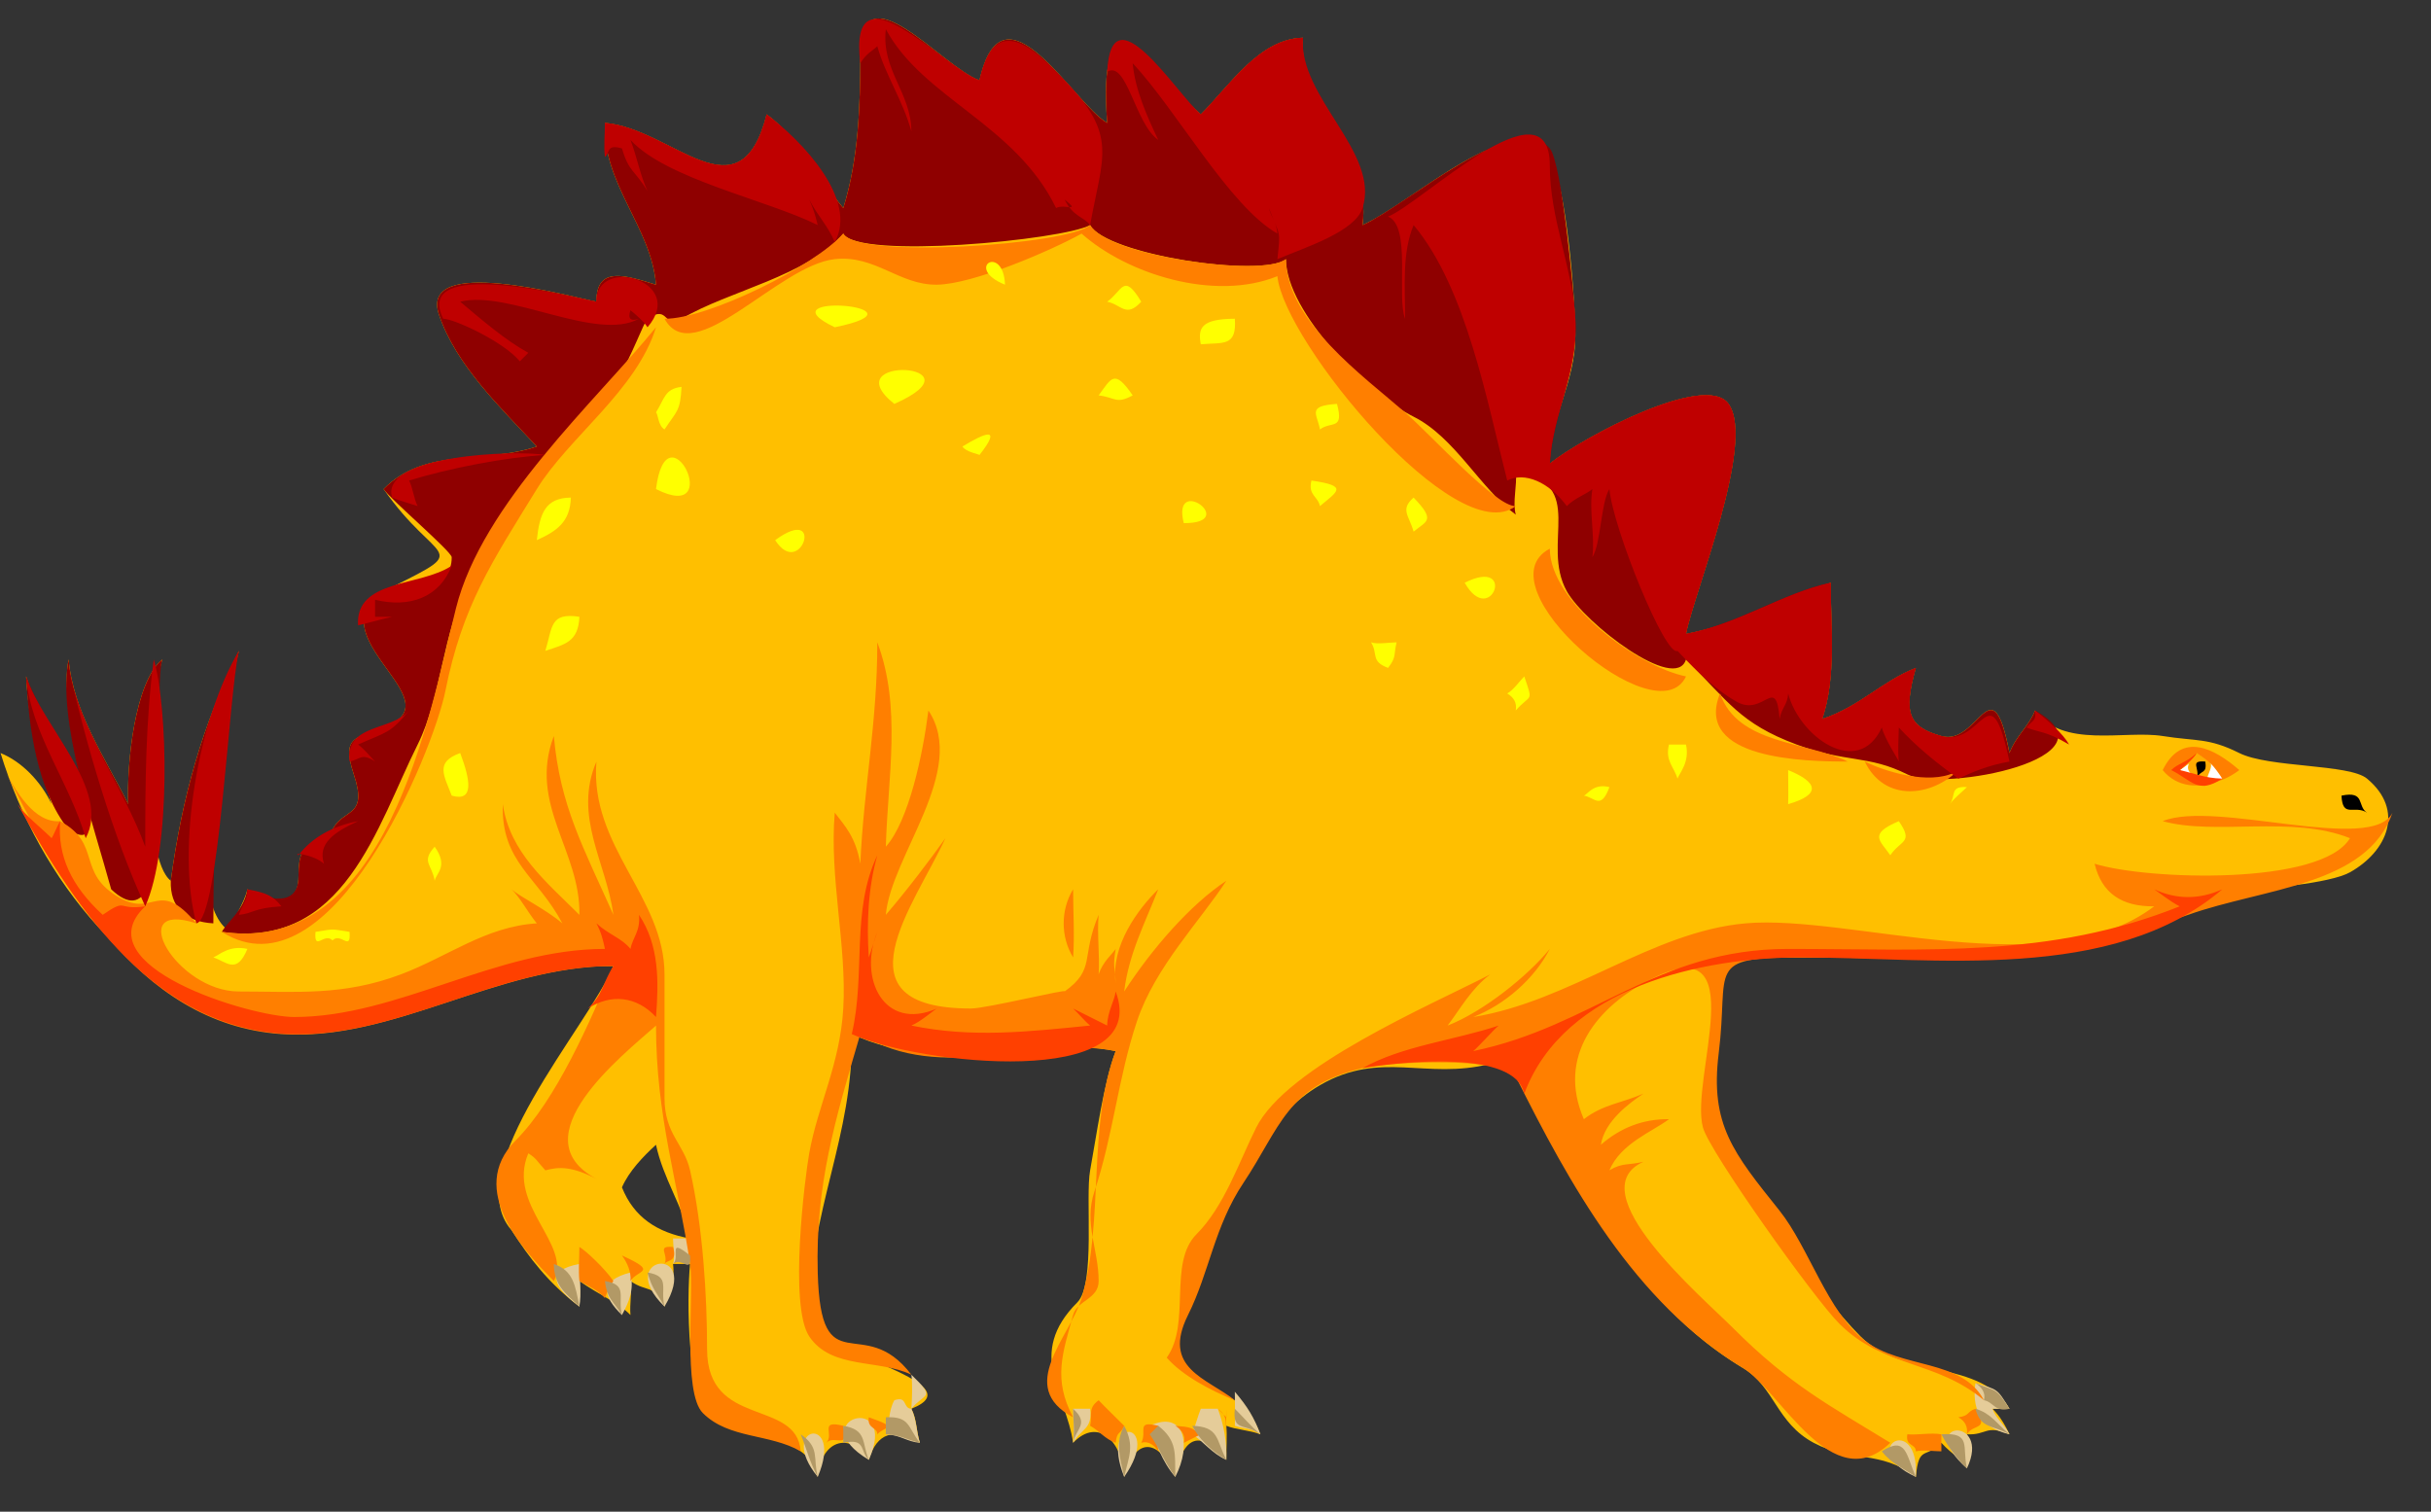 <?xml version="1.0" encoding="UTF-8" standalone="no"?>
<!-- Generator: Adobe Illustrator 12.0.0, SVG Export Plug-In . SVG Version: 6.00 Build 51448)  --><svg height="173.428" id="Layer_1" inkscape:version="0.42" sodipodi:docbase="F:\openclip\svg da inviare" sodipodi:docname="Dinosauro08.svg" sodipodi:version="0.32" space="preserve" style="overflow:visible;enable-background:new 0 0 278.88 173.428;" version="1.1" viewBox="0 0 278.88 173.428" width="278.88" xmlns="http://www.w3.org/2000/svg" xmlns:cc="http://web.resource.org/cc/" xmlns:dc="http://purl.org/dc/elements/1.1/" xmlns:inkscape="http://www.inkscape.org/namespaces/inkscape" xmlns:rdf="http://www.w3.org/1999/02/22-rdf-syntax-ns#" xmlns:sodipodi="http://inkscape.sourceforge.net/DTD/sodipodi-0.dtd" xmlns:svg="http://www.w3.org/2000/svg">
  <rect x="0" y="0" width="278.88" height="173.428" fill="#333333" stroke="none"/>
  <defs id="defs178"/>
  <sodipodi:namedview bordercolor="#666666" borderopacity="1.0" id="base" inkscape:current-layer="Layer_1" inkscape:cx="139.44000" inkscape:cy="86.713997" inkscape:pageopacity="0.0" inkscape:pageshadow="2" inkscape:window-height="510" inkscape:window-width="787" inkscape:window-x="88" inkscape:window-y="116" inkscape:zoom="2.0757895" pagecolor="#ffffff"/>
  <path d="M58.654,141.102c-6.019-6.917,8.798-23.289,11.718-30.284  c-6.463,0-12.605-0.533-18.554,2.441c-6.266,3.133-14.404,6.654-21.483,4.885c-15.008-3.752-25.776-17.131-30.273-31.751  c2.414,0.972,4.624,3.238,5.86,5.862c-1.546-4.785-2.653-9.628-2.93-14.654c2.086,6.361,6.896,11.687,8.789,17.585  c-0.718-6.8-5.154-13.207-3.906-19.54c0.479,5.923,4.217,11.374,6.835,16.609c-0.191-4.646,0.75-13.993,3.907-16.609  c-1.546,5.339-2.367,22.803,0.976,25.4c1.307-9.65,3.547-17.624,7.812-26.377c-1.45,6.312-7.074,28.481-0.976,32.239  c0.263-1.684,1.542-3.061,1.953-4.884c2.843,1.624,5.859,2.108,5.859-1.466c0-5.425,2.34-2.092,3.906-5.373  c1.192-2.499,4.129-1.288,2.441-6.351c-1.624-4.872,0.694-4.009,4.396-5.861c6.389-3.198-9.801-10.729,0-15.631  c9.347-4.676,5.067-2.525-0.977-11.235c4.786-4.879,11.659-2.847,17.577-4.885c-4.085-4.38-9.296-9.336-11.23-15.143  c-2.283-6.856,14.959-2.087,18.066-1.465c-0.032-4.215,3.46-2.984,6.836-1.954c-0.529-6.595-6.166-11.59-5.859-18.562  c7.781,0.66,15.455,11.196,18.554-0.977c4.1,3.063,5.638,6.971,8.789,10.746c1.732-5.523,1.953-11.656,1.953-17.584  c0-10.257,9.427,1.457,13.671,2.931c2.694-12.027,10.756,2.634,14.648,4.885c-1.043-14.601,3.92-6.916,10.742-0.977  c3.324-3.326,6.701-8.673,11.718-8.793c-0.604,7.993,7.96,13.227,6.836,21.494c5.914-2.689,17.758-13.998,21.482-7.816  c1.902,3.158,2.939,16.486,2.932,20.517c-0.01,5.339-2.923,9.489-2.932,14.654c3.848-3.068,17.909-10.534,20.51-6.838  c3.121,4.437-3.957,21.636-4.885,26.377c5.997-1.104,11-4.137,16.602-5.862c0,5.185,0.661,10.813-0.977,15.631  c4.328-1.435,6.774-4.289,10.742-5.861c-1.495,5.231-0.791,6.776,2.93,7.815c4.292,1.199,5.775-8.586,7.813,1.954  c0.706-1.938,2.276-3.144,2.93-4.885c3.153,4.409,10.27,2.233,14.648,2.931c3.875,0.618,5.237,0.176,8.788,1.954  c3.396,1.7,12.608,1.232,14.647,2.931c4.378,3.647,2.315,8.354-1.953,10.747c-2.291,1.284-9.938,1.954-12.694,1.954  c-4.088,0-10.174,4.63-14.647,5.861c-11.098,3.054-22.76,1.953-34.18,1.953c-2.375,0-4.75,0-7.125,0  c-5.521,0-2.297,0.674-3.617,4.886c-1.104,3.522-0.805,10.78,0,13.677c1.848,6.65,11.057,19.851,16.113,24.912  c4.8,4.805,13.85,2.666,17.09,8.305c-0.651,0-1.302,0-1.953,0c0.84,0.811,1.472,1.917,1.953,2.932c-2.754-1.15-2.577,0.11-4.883,0  c0.714,1.967-0.092,2.393,0,3.907c-0.574-1.13-1.671-1.526-2.93-2.932c-1.737,1.891-2.602,0.158-2.93,3.909  c-4.108-3.142-7.4-1.602-11.719-3.909c-4.285-2.289-4.485-6.403-8.102-8.575c-7.977-4.791-12.946-11.44-17.287-18.778  c-1.824-3.085-7.635-17.143-11.719-16.12c-7.439,1.861-12.547-1.599-19.531,2.442c-5.837,3.377-8.812,10.095-11.719,16.607  c-1.539,3.448-6.636,12.899-3.417,16.12c3.502,3.503,6.279,2.17,8.3,7.328c-1.265-0.485-2.79-0.522-3.906-0.979  c0.102,1.286-0.009,2.618,0,3.908c-2.939-3.531-5.01-2.814-5.858,1.955c-1.659-4.235-4.573-4.887-5.86,0  c-0.155-3.882-2.914-6.966-5.859-3.909c-0.779-5.575-5.462-10.177,0.488-16.118c2.1-2.097,0.888-12.014,1.464-15.145  c0.718-3.901,1.527-9.951,2.93-13.677c-9.684-1.98-19.774,2.904-30.273-1.954c0.193,11.835-4.882,20.143-4.882,32.24  c0,4.354,19.528,7.647,11.718,10.746c0.646,1.272,0.54,2.514,0.976,3.907c-2.935-1.734-4.93-1.193-5.859,1.954  c-2.276-3.392-5.503-2.123-5.859,1.955c-1.215-4.945-7.549-4.268-11.719-6.352c-3.417-1.707-3.291-14.46-2.929-18.073  c-0.651,0-1.302,0-1.953,0c0.286,2.125-0.708,3.326-0.977,4.885c-1.267-2.654-1.971-1.565-3.906-2.931  c0.192,1.27-0.114,2.627,0,3.907c-1.297-1.382-3.672-2.354-5.859-3.907c0.054,0.973-0.025,1.957,0,2.931  C62.851,147.149,60.741,144.323,58.654,141.102 M71.349,136.217c0.804-1.839,2.435-3.552,3.906-4.884  c0.828,3.878,3.025,6.959,3.906,10.747C75.417,141.415,72.72,139.667,71.349,136.217" id="path3" style="fill-rule:evenodd;clip-rule:evenodd;fill:#FFBF00;"/>
  <path d="M0.062,1.397c83.123,0,166.245,0,249.368,0  c4.405,0,25.509-3.145,28.944,0c1.141,1.044,0,9.776,0,11.227c0,10.46,0,20.92,0,31.38c0,42.999,0,85.998,0,128.997  c0,0.686-224.707,0.342-244.967,0.342c-11.044,0-22.089,0-33.134,0c-0.445,0-0.211-34.575-0.211-36.859c0-44.58,0-89.161,0-133.742  C0.062,2.293,0.062,1.845,0.062,1.397" id="path5" style="fill-rule:evenodd;clip-rule:evenodd;fill:none;"/>
  <path d="M7.875,95.186c-3.676-4.624-4.563-11.79-4.883-17.585  C3.972,80.589,14.538,99.375,7.875,95.186 M12.756,102.025c-2.052-7.506-6.246-19.459-4.882-26.379  c0.479,5.923,4.217,11.374,6.835,16.609c-0.191-4.646,0.75-13.993,3.907-16.609C17.314,80.146,20.971,109.774,12.756,102.025   M19.592,101.046c1.307-9.65,3.547-17.624,7.812-26.377c-2.37,10.316-2.929,20.568-2.929,31.263  C21.269,105.749,19.492,104.081,19.592,101.046 M25.451,106.909c0.66-1.208,2.518-2.428,2.93-4.884  c2.351,1.251,5.859,2.082,5.859-1.466c0-5.425,2.34-2.092,3.906-5.373c1.192-2.499,4.129-1.288,2.441-6.351  c-1.624-4.872,0.694-4.009,4.396-5.861c6.389-3.198-9.801-10.729,0-15.631c2.703-1.353,6.858,0.366,6.835-3.419  c-0.004-0.644-6.926-6.539-7.812-7.815c4.786-4.879,11.659-2.847,17.577-4.885c-4.085-4.38-9.296-9.336-11.23-15.143  c-2.283-6.856,14.959-2.087,18.066-1.465c-0.032-4.215,3.46-2.984,6.836-1.954c-0.529-6.595-6.166-11.59-5.859-18.562  c7.781,0.66,15.455,11.196,18.554-0.977c4.1,3.063,5.638,6.971,8.789,10.746c1.732-5.523,1.953-11.656,1.953-17.584  c0-10.257,9.427,1.457,13.671,2.931c2.694-12.027,10.756,2.634,14.648,4.885c-1.043-14.601,3.92-6.916,10.742-0.977  c3.324-3.326,6.701-8.673,11.718-8.793c-0.604,7.993,7.96,13.227,6.836,21.494c5.222-2.375,17.493-13.428,21.482-8.793  c1.403,1.63,2.784,16.899,2.932,19.539c0.348,6.222-2.571,10.657-2.932,16.608c3.848-3.068,17.909-10.534,20.51-6.838  c3.121,4.437-3.957,21.636-4.885,26.377c6.022-1.109,11.05-4.668,16.602-5.862c0,5.185,0.661,10.813-0.977,15.631  c4.328-1.435,6.774-4.289,10.742-5.861c-1.495,5.231-0.791,6.776,2.93,7.815c4.292,1.199,5.775-8.586,7.813,1.954  c0.706-1.938,2.276-3.144,2.93-4.885c9.835,5.466-10.542,9.379-14.648,7.328c-4.52-2.257-7.013-1.298-12.695-3.42  c-6.536-2.441-7.832-4.947-12.695-9.77c-1.175,3.882-11.609-4.112-13.672-7.815c-3.064-5.502,2.442-12.384-5.857-13.677  c0.181,1.528-0.394,3.395,0,4.884c-4.063-2.996-6.979-8.864-11.719-11.235c-5.225-2.614-14.593-11.91-14.648-18.074  c-2.792,2.192-20.603-0.521-22.46-3.908c-3.135,1.718-26.654,3.963-28.318,0.977c-4.221,4.939-13.095,6.524-18.555,9.769  c-2.145,1.275-1.367-1.722-3.906,0c-0.35,0.237-2.107,4.932-2.929,5.862c-4.643,5.25-8.891,8.995-12.207,15.631  c-1.644,3.29-3.678,5.61-5.371,8.792c-3.063,5.758-3.098,13.038-5.86,18.563C43.236,94.769,39.505,108.938,25.451,106.909" id="path7" style="fill-rule:evenodd;clip-rule:evenodd;fill:#8F0000;"/>
  <path d="M0.062,1.397c83.123,0,166.245,0,249.368,0  c4.405,0,25.509-3.145,28.944,0c1.141,1.044,0,9.776,0,11.227c0,10.46,0,20.92,0,31.38c0,42.999,0,85.998,0,128.997  c0,0.686-224.707,0.342-244.967,0.342c-11.044,0-22.089,0-33.134,0c-0.445,0-0.211-34.575-0.211-36.859c0-44.58,0-89.161,0-133.742  C0.062,2.293,0.062,1.845,0.062,1.397" id="path9" style="fill-rule:evenodd;clip-rule:evenodd;fill:none;"/>
  <path d="M66.466,149.895c-2.917-2.213-4.012-4.146,0-4.885  C66.466,146.548,66.743,148.385,66.466,149.895 M71.349,150.872c-2.225-2.167-2.61-3.974,0.976-4.884  C72.771,148.013,72.157,149.34,71.349,150.872 M76.231,149.895C70.271,144.091,80.605,142.611,76.231,149.895 M77.208,145.01  c0.253-0.734,0-2.146,0-2.93c0.651,0,1.302,0,1.953,0C80.162,145.575,78.088,143.893,77.208,145.01 M93.809,169.435  C88.974,163.529,96.924,162.116,93.809,169.435 M99.668,167.48C91.899,162.845,103.246,159.531,99.668,167.48 M105.527,165.526  c-1.528-0.133-2.174-0.887-3.906-0.976c0.446-1.361,0.294-2.673,0.977-3.908c1.539-0.533,0.943,0.942,1.953,0.977  c0.075-1.229,0.147-2.687,0-3.908c2.914,2.801,1.493,2.055,0,3.908C105.173,162.908,105.088,164.125,105.527,165.526   M123.105,165.526c0.154-1.257,0-2.64,0-3.907c0.651,0,1.302,0,1.953,0C125.341,164,124.091,163.814,123.105,165.526   M128.964,169.435C126.037,162.161,133.524,162.947,128.964,169.435 M134.824,169.435c-1.456-1.647-2.325-4.031-2.93-5.863  C135.887,161.713,136.747,165.75,134.824,169.435 M140.682,167.48c-1.617-0.694-2.64-2.118-3.905-2.93  c0.313-0.902,0.653-2.125,0.976-2.932c0.651,0,1.302,0,1.953,0C140.409,163.493,140.737,165.4,140.682,167.48 M141.659,163.572  c0.046-1.299,0-2.607,0-3.907c1.436,1.686,2.22,2.961,2.93,4.886C143.602,163.817,142.661,163.93,141.659,163.572 M219.782,169.435  C212.781,166.226,220.208,161.876,219.782,169.435 M225.641,168.458C219.478,163.005,228.563,162.319,225.641,168.458   M230.524,164.55c-3.578-0.835-4.287-3.202-3.906-5.862c2.57,0.72,2.48,0.589,3.906,2.931c-0.651,0-1.302,0-1.953,0  C228.996,162.826,230.042,163.521,230.524,164.55" id="path11" style="fill-rule:evenodd;clip-rule:evenodd;fill:#E5CC99;"/>
  <path d="M0.062,1.397c83.123,0,166.245,0,249.368,0  c4.405,0,25.509-3.145,28.944,0c1.141,1.044,0,9.776,0,11.227c0,10.46,0,20.92,0,31.38c0,42.999,0,85.998,0,128.997  c0,0.686-224.707,0.342-244.967,0.342c-11.044,0-22.089,0-33.134,0c-0.445,0-0.211-34.575-0.211-36.859c0-44.58,0-89.161,0-133.742  C0.062,2.293,0.062,1.845,0.062,1.397" id="path13" style="fill-rule:evenodd;clip-rule:evenodd;fill:none;"/>
  <path d="M250.053,88.348c2.526-1.761,3.532-2.621,4.885,0.976  C252.49,90.542,251.898,89.775,250.053,88.348" id="path15" style="fill-rule:evenodd;clip-rule:evenodd;fill:#FFFFFF;"/>
  <path d="M0.062,1.397c83.123,0,166.245,0,249.368,0  c4.405,0,25.509-3.145,28.944,0c1.141,1.044,0,9.776,0,11.227c0,10.46,0,20.92,0,31.38c0,42.999,0,85.998,0,128.997  c0,0.686-224.707,0.342-244.967,0.342c-11.044,0-22.089,0-33.134,0c-0.445,0-0.211-34.575-0.211-36.859c0-44.58,0-89.161,0-133.742  C0.062,2.293,0.062,1.845,0.062,1.397" id="path17" style="fill-rule:evenodd;clip-rule:evenodd;fill:none;"/>
  <path d="M252.985,90.3c-1.145-1.633-3.239-1.547-0.979-3.907  C254.852,87.589,253.178,88.096,252.985,90.3 M252.985,87.37" id="path19" style="fill-rule:evenodd;clip-rule:evenodd;fill:#FFAB00;"/>
  <path d="M0.062,1.397c83.123,0,166.245,0,249.368,0  c4.405,0,25.509-3.145,28.944,0c1.141,1.044,0,9.776,0,11.227c0,10.46,0,20.92,0,31.38c0,42.999,0,85.998,0,128.997  c0,0.686-224.707,0.342-244.967,0.342c-11.044,0-22.089,0-33.134,0c-0.445,0-0.211-34.575-0.211-36.859c0-44.58,0-89.161,0-133.742  C0.062,2.293,0.062,1.845,0.062,1.397" id="path21" style="fill-rule:evenodd;clip-rule:evenodd;fill:none;"/>
  <path d="M252.006,89.324c0.431-1.178-0.918-2.101,0.979-1.954  C253.227,88.896,252.401,88.245,252.006,89.324 M271.538,93.232c-1.462-0.938-2.797,0.701-2.928-1.954  C271.386,90.7,270.372,92.483,271.538,93.232" id="path23" style="fill-rule:evenodd;clip-rule:evenodd;"/>
  <path d="M0.062,1.397c83.123,0,166.245,0,249.368,0  c4.405,0,25.509-3.145,28.944,0c1.141,1.044,0,9.776,0,11.227c0,10.46,0,20.92,0,31.38c0,42.999,0,85.998,0,128.997  c0,0.686-224.707,0.342-244.967,0.342c-11.044,0-22.089,0-33.134,0c-0.445,0-0.211-34.575-0.211-36.859c0-44.58,0-89.161,0-133.742  C0.062,2.293,0.062,1.845,0.062,1.397" id="path25" style="fill-rule:evenodd;clip-rule:evenodd;fill:none;"/>
  <path d="M0.062,87.37c1.69,3.521,3.915,7.076,6.836,6.838  c4.86,2.627,1.796,5.927,6.836,8.793c4.006,2.278,4.413-2.282,8.789,2.932c-8.343-2.736-2.267,7.815,4.882,7.815  c6.657,0,11.933,0.53,18.555-1.954c5.359-2.01,9.761-5.51,15.624-5.861c-0.973-1.171-2.074-3.224-2.929-3.907  c1.231,0.986,4.008,2.331,5.859,3.907c-2.843-5.382-7.042-7.011-6.836-13.677c0.816,5.55,4.983,8.894,8.789,12.699  c0.158-7.327-5.909-12.688-2.93-20.516c0.702,7.979,3.368,12.751,6.836,20.516c-0.838-6.078-4.638-11.279-1.953-17.585  c-0.8,9.739,7.812,15.528,7.812,24.425c0,4.722,0,9.443,0,14.166c0,4.171,2.233,5.236,2.93,8.303  c1.473,6.479,1.953,14.463,1.953,20.518c0,9.128,10.277,5.62,10.742,11.723c-3.589-2.07-8.23-1.395-11.23-4.396  c-2.364-2.364-0.974-13.779-1.464-17.097c-1.379-9.332-3.906-16.888-3.906-27.354c-3.913,3.458-15.781,12.829-6.836,17.585  c-2.809-1.437-4.267-1.41-5.859-0.978c-1.031-1.128-0.978-1.331-1.953-1.954c-2.527,5.99,5.047,10.387,2.929,14.655  c-3.341-3.365-10.063-10.441-4.394-16.119c4.676-4.684,8.566-13.646,11.23-20.027c-13.388,0-25.322,8.697-38.084,7.814  C15.503,117.472,6.681,100.614,0.062,87.37 M66.466,146.964c-0.125-1.273,0-2.628,0-3.908c0.804,0.472,2.927,2.49,3.906,3.908  c0.05-0.154-0.745,1.196-0.976,1.955C68.531,147.947,67.576,147.604,66.466,146.964 M72.325,146.964  c0.111-1.011-0.376-2.122-0.976-2.931C75.61,145.974,73.139,145.654,72.325,146.964 M76.231,145.01  c0.54-1.152-1.005-2.106,0.977-1.954C77.748,144.892,76.48,144.479,76.231,145.01 M94.786,165.526  c0.983-0.983-0.917-2.655,1.953-1.954C97.441,166.442,95.769,164.542,94.786,165.526 M100.645,164.55  c0.034-0.825-1.189-0.608-0.977-1.954C103.282,163.863,101.446,163.627,100.645,164.55 M104.551,157.71  c-3.747-1.806-9.174-0.581-11.718-4.396c-2.347-3.52-0.499-18.211,0-21.005c0.977-5.471,3.533-10.223,3.906-16.607  c0.422-7.219-1.611-14.967-0.977-22.47c1.146,1.506,2.393,2.757,2.93,5.861c0.401-8.805,1.953-16.176,1.953-25.401  c2.797,7.461,1.21,15.39,0.976,23.447c2.631-2.938,4.264-10.63,4.883-15.631c4.573,6.854-4.303,16.701-4.883,23.446  c2.359-2.729,5.19-6.476,6.836-8.792c-3.556,7.696-12.951,19.539,2.929,19.539c1.782,0,11.281-2.339,10.743-1.954  c3.609-2.583,1.831-3.909,3.906-8.793c-0.202,2.262,0.145,4.572,0,6.839c0.448-1.456,1.664-2.438,1.953-2.93  c-0.34,2.036-0.088,1.973,0,3.907c-0.582-4.255,2.583-8.511,4.883-10.746c-1.522,3.872-3.394,7.43-3.907,11.723  c3.204-4.935,7.589-9.97,11.718-12.701c-2.965,4.574-8.175,9.888-10.253,16.121c-2.181,6.543-2.712,13.03-4.883,19.539  c-1.232,3.694,0.489,6.634,0.489,10.258c0,2.083-2.459,2.194-2.93,3.907c-1.193,4.344-2.343,7.333,0,11.725  c-6.604-3.513-0.346-9.187,0.977-13.677c2.623-8.898,0.625-19.622,3.906-28.333c-9.128-1.867-19.831,3.884-29.296-1.954  c-2.927,9.961-5.146,17.325-4.883,27.355C94.152,159.093,98.996,150.417,104.551,157.71 M125.058,163.572  c0.288-1.358-0.302-1.979,0.978-2.93c0.683,0.741,2.264,2.249,2.929,2.93c-0.501,1.119-0.808,0.523-0.976,1.954  C126.745,165.089,126.1,164.142,125.058,163.572 M130.918,165.526c0.732-1.296-0.68-2.598,1.953-1.954  c0.085,0.841-0.197,1.484,0,2.932C132.475,165.829,131.739,165.258,130.918,165.526 M135.8,165.526  c0.262-0.823-0.298-1.555-0.976-1.954c1.757,0.145,1.884,0.198,2.929,0.979C137.102,164.875,136.451,165.201,135.8,165.526   M140.682,164.55c-0.161-1.359,0.247-2.021-0.977-2.932c0.325,0.326,0.651,0.651,0.977,0.978  C140.682,159.965,140.63,164.119,140.682,164.55 M141.659,160.642c-2.79-1.127-5.996-2.807-7.812-4.885  c2.823-3.954,0.12-10.859,3.418-14.166c3.179-3.187,4.874-8.278,6.836-12.213c3.494-7.006,19.85-13.986,26.854-17.585  c-2.16,1.594-3.521,4.076-4.883,5.862c4.049-1.564,9.214-5.696,11.717-8.792c-1.723,3.384-5.157,6.408-8.787,7.814  c11.141-1.793,20.452-9.79,31.25-10.746c12.02-1.064,34.869,7.188,46.873-1.954c-3.694,0.051-6.019-1.49-6.836-4.885  c5.992,1.876,26.021,2.542,29.295-2.931c-6.675-2.668-15.42-0.271-21.482-1.955c6.043-2.476,24.034,3.798,26.365-0.976  c-2.908,8.411-14.745,8.625-23.436,11.723c-14.863,5.298-28.741,4.885-44.488,4.885c-11.048,0-8.152,1.187-9.375,10.991  c-1.021,8.187,1.689,11.447,6.952,18.029c3.396,4.247,5.521,11.648,9.802,14.943c4.257,3.277,11.161,2.068,13.672,6.839  c-5.481-4.601-11.51-3.699-16.602-8.793c-2.905-2.907-14.823-19.635-15.625-22.47c-1.566-5.539,5.948-23.007-5.859-17.097  c-6.339,3.172-10.934,8.903-7.811,16.119c2.16-1.688,4.392-1.861,6.834-2.932c-1.556,1.047-4.454,3.133-4.881,5.863  c2.263-1.962,4.854-2.97,7.813-2.932c-1.917,1.448-5.518,2.758-6.836,5.861c1.559-0.908,2.119-0.541,3.904-0.976  c-7.514,3.389,6.68,15.468,10.255,19.05c6.6,6.613,11.145,8.928,18.065,13.188c-6.681,6.472-12.609-6.004-16.891-8.575  c-12.476-7.494-19.964-21.206-26.076-33.434c-1.115-2.23-14.177-1.771-17.578-0.977c-8.679,2.029-9.438,6.841-13.671,13.188  c-3.332,4.996-3.904,10.256-6.348,15.144C133.229,156.99,138.432,158.076,141.659,160.642 M123.105,109.839  c-1.441-2.372-1.441-5.442,0-7.814C123.105,104.607,123.289,107.265,123.105,109.839 M25.451,106.909  c18.912,2.73,23.734-24.627,26.855-37.124c3.002-12.021,16.016-23.721,22.949-32.24c-2.224,7.235-10.014,12.62-13.672,18.563  c-5.206,8.456-8.533,13.379-10.488,23.157C49.707,86.205,37.981,114.856,25.451,106.909 M76.231,36.568  c4.922,0.062,17.264-6.068,20.508-9.769c1.463,2.954,25.923,1.298,28.318-0.977c1.967,3.585,19.923,6.004,22.46,3.908  c0.063,7.103,8.848,13.381,13.672,17.585c3.092,2.693,10.437,10.868,12.695,10.747c-6.775,5.194-26.595-18.829-27.344-26.378  c-7.207,2.937-17.253-0.242-22.459-4.884c-3.469,1.927-12.433,5.812-16.601,5.861c-4.34,0.051-7.071-3.441-11.719-2.931  C89.253,30.444,79.56,42.569,76.231,36.568 M177.79,62.946c0.02,6.162,10.025,13.51,15.625,14.655  C190.089,84.685,169.739,67.182,177.79,62.946 M197.321,79.555c2.005,5.881,9.92,5.485,14.648,7.814  C207.068,87.37,194.248,87.133,197.321,79.555 M213.922,87.37c3.224,1.55,8.25,2.692,10.742,0.979  C221.631,91.375,216.228,92.114,213.922,87.37 M219.782,166.503c-0.02-0.945-1.206-0.502-0.977-1.953  c1.271,0.105,2.652-0.218,3.906,0c0,0.651,0,1.302,0,1.953C221.836,166.503,220.631,166.306,219.782,166.503 M225.641,164.55  c0.105-0.882-0.193-1.494-0.977-1.954c1.34-0.184,0.896-0.609,1.953-0.978C228.288,164.162,226.35,163.298,225.641,164.55   M248.102,88.348c2.18-4.448,5.885-2.527,8.787,0c-2.443,1.84-4.859,2.008-6.836,0c1.161-0.77,1.372-1.273,1.953-1.955  c1.545,1,1.908,1.407,2.932,2.931C252.316,90.644,249.682,90.303,248.102,88.348" id="path27" style="fill-rule:evenodd;clip-rule:evenodd;fill:#FF7F00;"/>
  <path d="M0.062,1.397c83.123,0,166.245,0,249.368,0  c4.405,0,25.509-3.145,28.944,0c1.141,1.044,0,9.776,0,11.227c0,10.46,0,20.92,0,31.38c0,42.999,0,85.998,0,128.997  c0,0.686-224.707,0.342-244.967,0.342c-11.044,0-22.089,0-33.134,0c-0.445,0-0.211-34.575-0.211-36.859c0-44.58,0-89.161,0-133.742  C0.062,2.293,0.062,1.845,0.062,1.397" id="path29" style="fill-rule:evenodd;clip-rule:evenodd;fill:none;"/>
  <path d="M2.015,92.255c0.996,1.425,2.676,2.675,3.907,3.907  c0.2-0.281,0.671-1.465,0.976-1.955c-0.305,3.95,1.25,7.412,4.883,10.747c2.909-2,1.57-0.479,4.882-0.977  c-7.247,6.84,12.069,12.7,17.09,12.7c11.893,0,23.116-7.814,35.644-7.814c-0.248-1.146-0.408-1.826-0.977-2.932  c1.415,1.3,2.899,1.684,3.906,2.932c0.261-1.347,1.164-2.033,0.977-3.909c2.334,3.487,2.273,7.649,1.953,11.724  c-2.225-2.4-5.176-2.698-7.813-0.977c1.747-1.628,1.692-2.958,2.93-4.884c-13.247,0-24.493,8.241-37.107,7.814  C18.013,118.117,8.743,104.486,2.015,92.255 M97.715,118.632c1.629-6.963-0.12-14.099,2.93-20.516  c-1.056,3.715-1.244,7.801-0.977,11.723c0.322-0.887,0.631-1.969,0.977-2.931c-2.191,5.257,0.697,11.463,6.836,8.793  c-0.29,0.13-1.866,1.521-2.93,1.954c6.954,1.445,13.471,0.703,20.507,0c-0.703-0.585-1.279-1.335-1.953-1.954  c1.302,0.651,2.604,1.303,3.906,1.954c0.041-1.624,0.826-2.763,0.977-3.908C132.251,125.11,105.186,122.089,97.715,118.632   M156.307,122.541c4.558-2.569,10.514-3.182,15.625-4.885c-0.503,0.378-2.427,2.563-2.93,2.931  c13.777-2.854,20.954-11.723,36.132-11.723c15.954,0,29.98,1.096,44.919-4.886c-1.046-0.498-2.655-1.807-2.928-1.953  c2.54,1.176,5.159,1.199,7.813,0c-12.662,10.794-32.996,7.814-48.395,7.814c-11.107,0-27.08,3.31-31.682,15.631  C173.805,120.402,160.915,121.768,156.307,122.541 M249.079,88.348c0.736-0.748,1.731-0.858,2.928-1.955  c-0.368,0.668-1.383,1.44-1.953,1.955c1.583,0.333,2.837,0.936,4.885,0.976C252.118,91.171,251.439,89.521,249.079,88.348" id="path31" style="fill-rule:evenodd;clip-rule:evenodd;fill:#FF4000;"/>
  <path d="M0.062,1.397c83.123,0,166.245,0,249.368,0  c4.405,0,25.509-3.145,28.944,0c1.141,1.044,0,9.776,0,11.227c0,10.46,0,20.92,0,31.38c0,42.999,0,85.998,0,128.997  c0,0.686-224.707,0.342-244.967,0.342c-11.044,0-22.089,0-33.134,0c-0.445,0-0.211-34.575-0.211-36.859c0-44.58,0-89.161,0-133.742  C0.062,2.293,0.062,1.845,0.062,1.397" id="path33" style="fill-rule:evenodd;clip-rule:evenodd;fill:none;"/>
  <path d="M9.828,96.163c-1.794-6.334-6.305-11.995-6.836-18.562  C4.87,83.328,12.797,90.69,9.828,96.163 M16.663,103.978c-3.73-8.103-6.784-18.578-8.788-27.354  c1.319,7.258,6.265,13.604,8.788,20.516c0-7.306,0.039-14.372,0.977-21.493C19.249,81.055,19.641,97.413,16.663,103.978   M22.522,105.932c-2.325-8.614,0.23-23.455,4.882-31.263C26.207,79.884,25.149,105.484,22.522,105.932 M27.404,104.955  c0.38-1.165,0.994-1.646,0.977-2.93c2.191,0.401,2.939,0.742,3.906,1.953C29.04,104.172,29.095,104.792,27.404,104.955   M34.24,98.117c1.565-2.057,3.948-3.359,6.836-3.909c-2.801,1.271-4.661,2.605-3.906,4.886  C36.079,98.089,33.483,97.727,34.24,98.117 M40.099,87.37c-0.416-4.434,4.773-3.443,6.836-5.861  c-2.162,2.661-2.667,2.483-5.859,3.907c0.706,0.511,1.344,1.329,1.953,1.954C41.477,86.324,41.309,87.13,40.099,87.37   M41.076,71.739c-0.339-5.309,7.133-4.415,10.742-6.839c-1.364,3.596-4.782,4.886-8.789,3.908c0,0.651,0,1.302,0,1.953  c0.651,0,1.302,0,1.953,0C43.749,71.029,41.243,71.738,41.076,71.739 M44.982,57.084c-1.453-4.878,14.214-5.496,17.578-4.885  c-4.574,0.259-11.095,1.53-15.625,2.931c0.416,0.805,0.55,2.135,0.978,2.931C46.897,57.723,45.967,57.483,44.982,57.084   M50.841,36.568c-3.467-7.088,14.232-2.623,17.578-1.954c-0.041-5.343,10.451-2.391,5.859,2.931  c-0.392-0.647-1.362-1.477-1.953-1.954c-0.326,0.977,0,1.303,0.977,0.977c-4.871,2.692-14.994-3.343-20.508-1.954  c2.529,2.12,5.155,4.407,7.813,5.862c-0.326,0.326-0.651,0.651-0.977,0.977C57.792,39.196,52.025,36.545,50.841,36.568   M69.396,18.006c-0.152-1.258,0-2.636,0-3.908c7.781,0.66,15.455,11.196,18.554-0.977c4.077,3.046,10.52,9.783,7.812,14.654  c-0.771-1.862-1.973-3.016-2.929-4.884c0.516,1.185,0.626,1.568,0.976,2.931c-5.845-2.905-17.329-5.26-21.484-9.77  c0.733,1.889,1.106,4.038,1.953,5.862c-1.484-2.446-2.108-2.119-2.929-4.885C69.489,16.482,70.01,17.586,69.396,18.006   M121.152,23.867c-4.681-9.652-15.246-12.568-19.531-20.516c-0.542,4.698,2.917,7.28,2.93,11.724  c-0.96-3.532-3.025-6.538-3.906-9.77c-0.587,0.555-1.251,0.808-1.953,1.955c-1.44-11.829,9.632,0.551,13.671,1.954  c1.822-8.134,6.366-3.503,9.766,0c6.156,6.341,4.357,8.67,2.929,16.608c-0.8-1.02-1.944-0.934-2.929-2.931  C124.086,24.449,122.079,23.339,121.152,23.867 M127.011,8.236c0.485-9.553,7.87,2.384,10.742,4.885  c3.324-3.326,6.701-8.673,11.718-8.793c-0.516,6.83,8.876,13.195,6.836,19.539c-0.872,2.713-6.482,4.479-9.766,5.862  c0.361-3.449,0.336-2.484-0.977-5.862c0.263,1.079,0.841,1.5,0.977,2.932c-5.521-3.133-11.603-14.228-16.601-19.539  c0.277,3.051,1.634,6.052,2.93,8.792C130.208,14.217,129.263,6.869,127.011,8.236 M159.237,24.845  c3.795-1.491,18.553-15.945,18.553-5.862c0,6.162,2.598,11.605,2.932,17.585c0.348,6.222-2.571,10.657-2.932,16.608  c3.848-3.068,17.909-10.534,20.51-6.838c3.121,4.437-3.957,21.636-4.885,26.377c6.022-1.109,11.05-4.668,16.602-5.862  c0,5.185,0.661,10.813-0.977,15.631c4.328-1.435,6.774-4.289,10.742-5.861c-1.495,5.231-0.791,6.776,2.93,7.815  c4.792,1.339,5.52-7.717,7.813,2.931c-2.598,0.457-4.333,1.267-5.859,1.954c-2.431-1.727-4.795-3.645-6.836-5.861  c-0.026,1.265-0.137,2.651,0,3.907c-0.095-0.283-1.6-2.556-1.953-3.907c-2.7,5.884-9.466,1.082-10.742-3.907  c-0.066,1.313-0.771,1.642-0.977,2.93c-0.425-5.196-1.782-0.252-4.883-1.954c-2.243-1.232-4.402-3.267-6.836-5.861  c-1.388,0.745-7.389-14.037-7.811-18.562c-0.992,1.582-0.961,6.233-1.953,7.815c0.311-2.561-0.408-5.271,0-7.815  c-0.608,0.545-2.064,1.046-2.932,1.954c-2.085-2.812-4.877-3.953-6.834-2.931c-2.326-9.073-4.706-22.108-10.742-29.308  c-1.333,3.181-0.977,7.006-0.977,10.746C160.19,34.012,161.92,25.934,159.237,24.845 M232.477,83.462  c0.635-0.812,1.172-0.72,0.977-1.954c1.494,1.153,3.213,2.66,3.906,3.907C234.619,83.804,233.906,84.049,232.477,83.462" id="path35" style="fill-rule:evenodd;clip-rule:evenodd;fill:#BF0000;"/>
  <path d="M0.062,1.397c83.123,0,166.245,0,249.368,0  c4.405,0,25.509-3.145,28.944,0c1.141,1.044,0,9.776,0,11.227c0,10.46,0,20.92,0,31.38c0,42.999,0,85.998,0,128.997  c0,0.686-224.707,0.342-244.967,0.342c-11.044,0-22.089,0-33.134,0c-0.445,0-0.211-34.575-0.211-36.859c0-44.58,0-89.161,0-133.742  C0.062,2.293,0.062,1.845,0.062,1.397" id="path37" style="fill-rule:evenodd;clip-rule:evenodd;fill:none;"/>
  <path d="M66.466,149.895c-1.728-1.631-2.895-2.476-2.93-4.885  C65.771,145.759,65.997,147.478,66.466,149.895 M71.349,150.872c-0.94-1.605-1.687-1.741-1.953-3.907  C72.089,147.412,70.826,148.744,71.349,150.872 M76.231,149.895c-1.017-1.81-1.391-1.961-1.953-3.907  C76.981,146.436,75.693,147.769,76.231,149.895 M77.208,145.01c0.904-0.817-0.737-3.103,1.953-0.977  C79.336,146.311,78.203,144.111,77.208,145.01 M93.809,169.435c-0.923-1.689-1.223-3.062-1.953-4.885  C94.076,166.081,93.247,167.22,93.809,169.435 M99.668,167.48c-1.082-1.034-0.269-2.508-2.929-1.954c0-0.651,0-1.303,0-1.954  C99.487,164.03,98.841,165.493,99.668,167.48 M105.527,165.526c-1.523-0.358-2.168-0.886-3.906-0.976c0-0.651,0-1.303,0-1.954  C104.419,162.47,104.104,163.722,105.527,165.526 M104.551,161.619C105.955,160.213,105.953,160.216,104.551,161.619   M123.105,165.526c0.208-1.216,0-2.671,0-3.907C125.028,163.369,123.383,163.906,123.105,165.526 M128.964,169.435  c-0.531-2.407-1.046-3.884,0-5.863C130.206,165.908,129.479,167.156,128.964,169.435 M134.824,169.435  c-1.219-1.663-1.843-3.326-2.93-4.885c0.326-0.326,0.651-0.652,0.977-0.979C135.091,165.297,134.776,166.801,134.824,169.435   M140.682,167.48c-1.81-1.048-3.208-2.505-3.905-3.908C139.877,163.691,139.489,165.136,140.682,167.48 M144.588,164.55  c-1.832-1.34-3.216-0.251-2.93-2.932C142.625,162.583,143.547,163.667,144.588,164.55 M219.782,169.435  c-1.448-0.989-2.75-1.47-3.906-2.932C218.678,164.687,218.659,166.888,219.782,169.435 M225.641,168.458  c-0.839-0.721-2.183-2.469-2.93-3.907C226.219,164.301,225.068,165.972,225.641,168.458 M230.524,164.55  c-2.055-1.114-3.317-0.66-3.906-2.932C228.396,162.127,229.039,163.315,230.524,164.55 M227.594,160.642  c0.235-0.836-0.279-1.544-0.977-1.954c2.525,0.978,2.329,0.525,3.906,2.931C228.843,162.038,228.722,160.854,227.594,160.642" id="path39" style="fill-rule:evenodd;clip-rule:evenodd;fill:#B29966;"/>
  <path d="M0.062,1.397c83.123,0,166.245,0,249.368,0  c4.405,0,25.509-3.145,28.944,0c1.141,1.044,0,9.776,0,11.227c0,10.46,0,20.92,0,31.38c0,42.999,0,85.998,0,128.997  c0,0.686-224.707,0.342-244.967,0.342c-11.044,0-22.089,0-33.134,0c-0.445,0-0.211-34.575-0.211-36.859c0-44.58,0-89.161,0-133.742  C0.062,2.293,0.062,1.845,0.062,1.397" id="path41" style="fill-rule:evenodd;clip-rule:evenodd;fill:none;"/>
  <path d="M24.476,109.839c0.724-0.301,1.816-1.434,3.906-0.976  C27.133,111.863,26.01,110.333,24.476,109.839 M38.146,107.886c-0.943-0.974-2.134,1.364-1.953-0.978  c2.27-0.354,1.636-0.354,3.906,0C40.28,109.25,39.089,106.913,38.146,107.886 M49.865,101.046c-0.304-1.908-1.583-2.143,0-3.907  C51.486,99.415,50.019,100.182,49.865,101.046 M51.818,91.278c-0.881-2.328-1.95-3.829,0.976-4.885  C53.961,89.484,54.417,92.03,51.818,91.278 M62.561,74.669c0.837-2.718,0.494-4.432,3.906-3.908  C66.343,73.644,64.831,73.913,62.561,74.669 M61.583,61.969c0.332-3.104,0.985-4.847,3.906-4.884  C65.408,59.895,63.849,60.941,61.583,61.969 M75.255,56.107C76.499,46.2,83.328,60.208,75.255,56.107 M75.255,47.314  c0.986-1.573,0.993-2.709,2.929-2.931c-0.144,2.836-0.533,2.727-1.953,4.885C75.483,48.828,75.502,47.492,75.255,47.314   M88.926,61.969C94.718,57.726,91.885,66.577,88.926,61.969 M95.762,37.545C87.118,33.417,107.485,35.143,95.762,37.545   M102.598,46.338C95.459,40.67,113.176,41.659,102.598,46.338 M112.363,52.199c-0.063-0.1-1.582-0.346-1.953-0.977  C113.058,49.622,114.99,48.85,112.363,52.199 M115.293,32.66C110.521,30.738,115.101,27.903,115.293,32.66 M127.011,34.614  c1.754-1.238,1.87-3.403,3.907,0C129.177,36.526,128.634,34.923,127.011,34.614 M126.035,45.361c1.448-1.938,1.775-3.123,3.906,0  C128.015,46.405,127.965,45.589,126.035,45.361 M137.753,39.499c-0.343-1.85,0.012-2.916,3.906-2.931  C141.89,39.818,140.319,39.265,137.753,39.499 M135.8,60.015C134.371,54.317,142.272,60.054,135.8,60.015 M151.424,49.269  c-0.32-1.813-1.553-2.698,1.953-2.931C154.208,49.42,152.707,48.28,151.424,49.269 M151.424,58.061  c-0.238-1.141-1.396-1.245-0.977-2.931C154.739,55.754,153.455,56.349,151.424,58.061 M162.167,60.992  c-0.531-1.877-1.573-2.531,0-3.908C164.759,59.777,163.64,59.753,162.167,60.992 M157.284,73.692c0.719,0.258,2.159,0,2.93,0  c-0.365,1.546,0.002,1.658-0.977,2.932C157.192,75.86,158.12,75.026,157.284,73.692 M168.026,66.854  C174.074,63.829,171.04,72.156,168.026,66.854 M172.909,79.555c0.688-0.356,1.399-1.402,1.953-1.954  c1.054,3.111,0.762,1.93-0.977,3.907C174.028,80.614,173.666,80.026,172.909,79.555 M181.698,91.278  c0.429-0.131,1.093-1.442,2.93-0.978C183.644,92.991,182.932,91.461,181.698,91.278 M192.438,89.324  c-0.396-1.366-1.435-2.015-0.975-3.908c0.65,0,1.301,0,1.951,0C193.864,87.466,192.663,88.673,192.438,89.324 M205.133,92.255  c0.045-1.299,0-2.608,0-3.907C208.558,89.739,208.95,91.159,205.133,92.255 M216.852,98.117c-1.198-1.727-2.535-2.416,0.977-3.909  C219.57,96.715,218.039,96.354,216.852,98.117 M223.688,92.255c0.735-1.038-0.053-2.068,1.953-1.955  C225.023,90.919,224.193,91.542,223.688,92.255" id="path43" style="fill-rule:evenodd;clip-rule:evenodd;fill:#FFFF00;"/>
  <path d="M0.062,1.397c83.123,0,166.245,0,249.368,0  c4.405,0,25.509-3.145,28.944,0c1.141,1.044,0,9.776,0,11.227c0,10.46,0,20.92,0,31.38c0,42.999,0,85.998,0,128.997  c0,0.686-224.707,0.342-244.967,0.342c-11.044,0-22.089,0-33.134,0c-0.445,0-0.211-34.575-0.211-36.859c0-44.58,0-89.161,0-133.742  C0.062,2.293,0.062,1.845,0.062,1.397" id="path45" style="fill-rule:evenodd;clip-rule:evenodd;fill:none;"/>
  <path d="M58.654,141.102  c-6.019-6.917,8.798-23.289,11.718-30.284c-6.463,0-12.605-0.533-18.554,2.441c-6.266,3.133-14.404,6.654-21.483,4.885  c-15.008-3.752-25.776-17.131-30.273-31.751c2.414,0.972,4.624,3.238,5.86,5.862c-1.546-4.785-2.653-9.628-2.93-14.654  c2.086,6.361,6.896,11.687,8.789,17.585c-0.718-6.8-5.154-13.207-3.906-19.54c0.479,5.923,4.217,11.374,6.835,16.609  c-0.191-4.646,0.75-13.993,3.907-16.609c-1.546,5.339-2.367,22.803,0.976,25.4c1.307-9.65,3.547-17.624,7.812-26.377  c-1.45,6.312-7.074,28.481-0.976,32.239c0.263-1.684,1.542-3.061,1.953-4.884c2.843,1.624,5.859,2.108,5.859-1.466  c0-5.425,2.34-2.092,3.906-5.373c1.192-2.499,4.129-1.288,2.441-6.351c-1.624-4.872,0.694-4.009,4.396-5.861  c6.389-3.198-9.801-10.729,0-15.631c9.347-4.676,5.067-2.525-0.977-11.235c4.786-4.879,11.659-2.847,17.577-4.885  c-4.085-4.38-9.296-9.336-11.23-15.143c-2.283-6.856,14.959-2.087,18.066-1.465c-0.032-4.215,3.46-2.984,6.836-1.954  c-0.529-6.595-6.166-11.59-5.859-18.562c7.781,0.66,15.455,11.196,18.554-0.977c4.1,3.063,5.638,6.971,8.789,10.746  c1.732-5.523,1.953-11.656,1.953-17.584c0-10.257,9.427,1.457,13.671,2.931c2.694-12.027,10.756,2.634,14.648,4.885  c-1.043-14.601,3.92-6.916,10.742-0.977c3.324-3.326,6.701-8.673,11.718-8.793c-0.604,7.993,7.96,13.227,6.836,21.494  c5.914-2.689,17.758-13.998,21.482-7.816c1.902,3.158,2.939,16.486,2.932,20.517c-0.01,5.339-2.923,9.489-2.932,14.654  c3.848-3.068,17.909-10.534,20.51-6.838c3.121,4.437-3.957,21.636-4.885,26.377c5.997-1.104,11-4.137,16.602-5.862  c0,5.185,0.661,10.813-0.977,15.631c4.328-1.435,6.774-4.289,10.742-5.861c-1.495,5.231-0.791,6.776,2.93,7.815  c4.292,1.199,5.775-8.586,7.813,1.954c0.706-1.938,2.276-3.144,2.93-4.885c3.153,4.409,10.27,2.233,14.648,2.931  c3.875,0.618,5.237,0.176,8.788,1.954c3.396,1.7,12.608,1.232,14.647,2.931c4.378,3.647,2.315,8.354-1.953,10.747  c-2.291,1.284-9.938,1.954-12.694,1.954c-4.088,0-10.174,4.63-14.647,5.861c-11.098,3.054-22.76,1.953-34.18,1.953  c-2.375,0-4.75,0-7.125,0c-5.521,0-2.297,0.674-3.617,4.886c-1.104,3.522-0.805,10.78,0,13.677  c1.848,6.65,11.057,19.851,16.113,24.912c4.8,4.805,13.85,2.666,17.09,8.305c-0.651,0-1.302,0-1.953,0  c0.84,0.811,1.472,1.917,1.953,2.932c-2.754-1.15-2.577,0.11-4.883,0c0.714,1.967-0.092,2.393,0,3.907  c-0.574-1.13-1.671-1.526-2.93-2.932c-1.737,1.891-2.602,0.158-2.93,3.909c-4.108-3.142-7.4-1.602-11.719-3.909  c-4.285-2.289-4.485-6.403-8.102-8.575c-7.977-4.791-12.946-11.44-17.287-18.778c-1.824-3.085-7.635-17.143-11.719-16.12  c-7.439,1.861-12.547-1.599-19.531,2.442c-5.837,3.377-8.812,10.095-11.719,16.607c-1.539,3.448-6.636,12.899-3.417,16.12  c3.502,3.503,6.279,2.17,8.3,7.328c-1.265-0.485-2.79-0.522-3.906-0.979c0.102,1.286-0.009,2.618,0,3.908  c-2.939-3.531-5.01-2.814-5.858,1.955c-1.659-4.235-4.573-4.887-5.86,0c-0.155-3.882-2.914-6.966-5.859-3.909  c-0.779-5.575-5.462-10.177,0.488-16.118c2.1-2.097,0.888-12.014,1.464-15.145c0.718-3.901,1.527-9.951,2.93-13.677  c-9.684-1.98-19.774,2.904-30.273-1.954c0.193,11.835-4.882,20.143-4.882,32.24c0,4.354,19.528,7.647,11.718,10.746  c0.646,1.272,0.54,2.514,0.976,3.907c-2.935-1.734-4.93-1.193-5.859,1.954c-2.276-3.392-5.503-2.123-5.859,1.955  c-1.215-4.945-7.549-4.268-11.719-6.352c-3.417-1.707-3.291-14.46-2.929-18.073c-0.651,0-1.302,0-1.953,0  c0.286,2.125-0.708,3.326-0.977,4.885c-1.267-2.654-1.971-1.565-3.906-2.931c0.192,1.27-0.114,2.627,0,3.907  c-1.297-1.382-3.672-2.354-5.859-3.907c0.054,0.973-0.025,1.957,0,2.931C62.851,147.149,60.741,144.323,58.654,141.102" id="path47" style="fill:none;stroke:#000080;stroke-width:0;stroke-linecap:square;stroke-miterlimit:10;"/>
  <path d="M71.349,136.217  c0.804-1.839,2.435-3.552,3.906-4.884c0.828,3.878,3.025,6.959,3.906,10.747C75.417,141.415,72.72,139.667,71.349,136.217" id="path49" style="fill:none;stroke:#000080;stroke-width:0;stroke-linecap:square;stroke-miterlimit:10;"/>
  <path d="M10.804,94.208  c-1.95,3.2-3.558,1.502-4.882-1.952" id="path51" style="fill:none;stroke:#000080;stroke-width:0;stroke-linecap:square;stroke-miterlimit:10;"/>
  <path d="M14.709,92.255  c0.436,2.394,5.29,9.962,1.953,11.723c-4.084,2.155-5.125-6.896-4.882-8.792" id="path53" style="fill:none;stroke:#000080;stroke-width:0;stroke-linecap:square;stroke-miterlimit:10;"/>
  <path d="M17.64,100.071" id="path55" style="fill:none;stroke:#000080;stroke-width:0;stroke-linecap:square;stroke-miterlimit:10;"/>
  <path d="M24.476,105.932  c-3.248-0.333-5.048-1.922-4.883-4.886" id="path57" style="fill:none;stroke:#000080;stroke-width:0;stroke-linecap:square;stroke-miterlimit:10;"/>
  <path d="M70.372,110.818  c1.703,0.464,3.333,1.115,4.883,1.953" id="path59" style="fill:none;stroke:#000080;stroke-width:0;stroke-linecap:square;stroke-miterlimit:10;"/>
  <path d="M75.255,131.333  c-1.855-8.061,1.333-16.509-1.465-24.913c-2.027-6.089-6.583-9.954-5.371-17.097" id="path61" style="fill:none;stroke:#000080;stroke-width:0;stroke-linecap:square;stroke-miterlimit:10;"/>
  <path d="M63.536,146.964  c1.136-2.41,2.217-2.814,2.93,0" id="path63" style="fill:none;stroke:#000080;stroke-width:0;stroke-linecap:square;stroke-miterlimit:10;"/>
  <path d="M66.466,142.081  c0,0.977,0,1.953,0,2.93" id="path65" style="fill:none;stroke:#000080;stroke-width:0;stroke-linecap:square;stroke-miterlimit:10;"/>
  <path d="M69.396,148.919  c0.125-2.277,1.151-3.057,2.929-1.955" id="path67" style="fill:none;stroke:#000080;stroke-width:0;stroke-linecap:square;stroke-miterlimit:10;"/>
  <path d="M71.349,144.034  c0.645,0.87,0.99,1.875,0.976,2.931" id="path69" style="fill:none;stroke:#000080;stroke-width:0;stroke-linecap:square;stroke-miterlimit:10;"/>
  <path d="M74.278,146.964  c0.085-2.941,1.215-3.354,2.93-1.954" id="path71" style="fill:none;stroke:#000080;stroke-width:0;stroke-linecap:square;stroke-miterlimit:10;"/>
  <path d="M75.255,141.102  c0.83,1.181,1.157,2.483,0.976,3.908" id="path73" style="fill:none;stroke:#000080;stroke-width:0;stroke-linecap:square;stroke-miterlimit:10;"/>
  <path d="M77.208,145.01  c0-0.977,0-1.953,0-2.93" id="path75" style="fill:none;stroke:#000080;stroke-width:0;stroke-linecap:square;stroke-miterlimit:10;"/>
  <line id="line77" style="fill:none;stroke:#000080;stroke-width:0;stroke-linecap:square;stroke-miterlimit:10;" x1="79.161" x2="79.161" y1="142.081" y2="145.01"/>
  <path d="M97.715,118.632  c1.751-7.364,0.565-14.218-0.976-21.493" id="path79" style="fill:none;stroke:#000080;stroke-width:0;stroke-linecap:square;stroke-miterlimit:10;"/>
  <path d="M91.856,166.503  c1.227-1.996,0.982-4.573,2.93-0.978c0.398-3.06-1.236-3.18-2.93-4.884" id="path81" style="fill:none;stroke:#000080;stroke-width:0;stroke-linecap:square;stroke-miterlimit:10;"/>
  <path d="M96.739,159.665  c0.976,0.978,1.952,1.955,2.929,2.932" id="path83" style="fill:none;stroke:#000080;stroke-width:0;stroke-linecap:square;stroke-miterlimit:10;"/>
  <path d="M96.739,165.526  c0.25-4.614,1.79-4.443,3.906-0.976" id="path85" style="fill:none;stroke:#000080;stroke-width:0;stroke-linecap:square;stroke-miterlimit:10;"/>
  <path d="M102.598,164.55  c-1.184-2.058-0.612-3.311,1.953-2.932" id="path87" style="fill:none;stroke:#000080;stroke-width:0;stroke-linecap:square;stroke-miterlimit:10;"/>
  <path d="M100.645,157.71  c1.485,1.849,3.289,0.779,2.929,3.908c1.199-1.16,1.085-2.247,0.977-3.908" id="path89" style="fill:none;stroke:#000080;stroke-width:0;stroke-linecap:square;stroke-miterlimit:10;"/>
  <path d="M127.988,120.586  c0.491-3.198,1.945-6.223,3.906-8.793" id="path91" style="fill:none;stroke:#000080;stroke-width:0;stroke-linecap:square;stroke-miterlimit:10;"/>
  <path d="M123.105,162.596  c1.085-1.657,1.778-1.296,1.953,0.976" id="path93" style="fill:none;stroke:#000080;stroke-width:0;stroke-linecap:square;stroke-miterlimit:10;"/>
  <path d="M125.058,157.71  c1.186,1.372,1.313,2.756,0,3.908" id="path95" style="fill:none;stroke:#000080;stroke-width:0;stroke-linecap:square;stroke-miterlimit:10;"/>
  <path d="M127.988,165.526  c1.315-0.476,1.464-3.76,2.93,0c0.449-2.035-0.188-3.344-0.977-4.884" id="path97" style="fill:none;stroke:#000080;stroke-width:0;stroke-linecap:square;stroke-miterlimit:10;"/>
  <path d="M132.871,166.503  c-0.315-1.094-0.619-1.856-0.977-2.932c2.641-1.477,2.613,0.03,3.906,1.954" id="path99" style="fill:none;stroke:#000080;stroke-width:0;stroke-linecap:square;stroke-miterlimit:10;"/>
  <path d="M132.871,161.619  c1.202,0.21,1.982,0.802,1.953,1.953" id="path101" style="fill:none;stroke:#000080;stroke-width:0;stroke-linecap:square;stroke-miterlimit:10;"/>
  <path d="M137.753,164.55  c-0.009-0.063-0.7-1.352,0-2.932c0.651,0,1.302,0,1.953,0c-0.018,1.277,0.574,1.774,0.977,2.932" id="path103" style="fill:none;stroke:#000080;stroke-width:0;stroke-linecap:square;stroke-miterlimit:10;"/>
  <path d="M137.753,159.665  c0.651,0.651,1.302,1.303,1.953,1.954" id="path105" style="fill:none;stroke:#000080;stroke-width:0;stroke-linecap:square;stroke-miterlimit:10;"/>
  <path d="M140.682,163.572  c-0.302-1.209,0.003-2.205,0.977-2.93" id="path107" style="fill:none;stroke:#000080;stroke-width:0;stroke-linecap:square;stroke-miterlimit:10;"/>
  <path d="M167.049,115.702  c-3.604,2.239-7.279,4.367-10.742,6.839" id="path109" style="fill:none;stroke:#000080;stroke-width:0;stroke-linecap:square;stroke-miterlimit:10;"/>
  <path d="M215.875,166.503  c1.545-2.252,2.85-2.348,3.906,0" id="path111" style="fill:none;stroke:#000080;stroke-width:0;stroke-linecap:square;stroke-miterlimit:10;"/>
  <path d="M216.852,161.619  c1.469,0.933,2.153,2.221,1.953,3.907" id="path113" style="fill:none;stroke:#000080;stroke-width:0;stroke-linecap:square;stroke-miterlimit:10;"/>
  <path d="M222.711,165.526  c0.68-2.131,1.758-2.568,2.93-0.976" id="path115" style="fill:none;stroke:#000080;stroke-width:0;stroke-linecap:square;stroke-miterlimit:10;"/>
  <path d="M221.735,160.642  c1.752,0.156,2.807,1.089,3.906,2.93" id="path117" style="fill:none;stroke:#000080;stroke-width:0;stroke-linecap:square;stroke-miterlimit:10;"/>
  <path d="M227.594,163.572  c-0.666-1.085-1.365-1.373-0.977-2.93c1.39-0.22,0.993,0.441,1.953,0.977" id="path119" style="fill:none;stroke:#000080;stroke-width:0;stroke-linecap:square;stroke-miterlimit:10;"/>
  <path d="M226.618,158.688  c0.762,0.448,1.115,1.083,0.977,1.954" id="path121" style="fill:none;stroke:#000080;stroke-width:0;stroke-linecap:square;stroke-miterlimit:10;"/>
  <path d="M172.909,121.563  c8.637-4.321,15.525-9.887,24.412-11.724" id="path123" style="fill:none;stroke:#000080;stroke-width:0;stroke-linecap:square;stroke-miterlimit:10;"/>
  <path d="M26.429,106.909  c17.645,9.072,20.175-32.888,26.854-39.566c4.85-4.85,7.838-12.741,11.447-18.761c2.934-4.894,16.329-12.67,3.689-13.967" id="path125" style="fill:none;stroke:#000080;stroke-width:0;stroke-linecap:square;stroke-miterlimit:10;"/>
  <line id="line127" style="fill:none;stroke:#000080;stroke-width:0;stroke-linecap:square;stroke-miterlimit:10;" x1="62.561" x2="61.583" y1="52.199" y2="51.222"/>
  <line id="line129" style="fill:none;stroke:#000080;stroke-width:0;stroke-linecap:square;stroke-miterlimit:10;" x1="74.278" x2="76.231" y1="36.568" y2="35.591"/>
  <path d="M84.044,19.959  c8.519,1.941,14.07,5.022,6.834,10.747c-3.411,2.698-15.042,9.221-15.624,1.954" id="path131" style="fill:none;stroke:#000080;stroke-width:0;stroke-linecap:square;stroke-miterlimit:10;"/>
  <path d="M112.363,9.213  c5.47,5.472,9.421,10.24,11.719,17.585c-5.624,0.855-10.347-0.146-15.625,0c-4.509,0.125-13.294,5.263-11.718-2.932" id="path133" style="fill:none;stroke:#000080;stroke-width:0;stroke-linecap:square;stroke-miterlimit:10;"/>
  <line id="line135" style="fill:none;stroke:#000080;stroke-width:0;stroke-linecap:square;stroke-miterlimit:10;" x1="95.762" x2="96.739" y1="27.775" y2="26.799"/>
  <path d="M137.753,13.121  c2.252,2.297,9.557,9.898,9.765,12.701c0.59,7.953-4.389,3.908-9.277,3.908c-0.912,0-11.88-1.597-12.206-1.954  c-2.821-3.09,1.498-9.468,0.976-13.677" id="path137" style="fill:none;stroke:#000080;stroke-width:0;stroke-linecap:square;stroke-miterlimit:10;"/>
  <line id="line139" style="fill:none;stroke:#000080;stroke-width:0;stroke-linecap:square;stroke-miterlimit:10;" x1="124.082" x2="125.058" y1="25.822" y2="25.822"/>
  <path d="M163.143,22.891  c6.418,7.75,11.868,26.153,10.742,36.147c-5.747-4.237-9.926-12.781-16.602-16.12c-10.403-5.205-12.89-14.795-0.977-17.097" id="path141" style="fill:none;stroke:#000080;stroke-width:0;stroke-linecap:square;stroke-miterlimit:10;"/>
  <line id="line143" style="fill:none;stroke:#000080;stroke-width:0;stroke-linecap:square;stroke-miterlimit:10;" x1="147.518" x2="147.518" y1="29.729" y2="29.729"/>
  <path d="M177.79,53.176  c-0.592,2.296-2.063,2.52-3.904,0.978" id="path145" style="fill:none;stroke:#000080;stroke-width:0;stroke-linecap:square;stroke-miterlimit:10;"/>
  <path d="M177.79,65.876  c-0.582-5.125,2.713-9.29,5.861-12.7c5.078,6.634,7.666,16.009,9.764,24.425C187.524,76.397,182.151,70.239,177.79,65.876" id="path147" style="fill:none;stroke:#000080;stroke-width:0;stroke-linecap:square;stroke-miterlimit:10;"/>
  <path d="M176.815,55.13  c1.513,0.441,2.488,1.418,2.928,2.931" id="path149" style="fill:none;stroke:#000080;stroke-width:0;stroke-linecap:square;stroke-miterlimit:10;"/>
  <path d="M197.321,80.531  c2.057-1.603,5.885-2.057,8.789-2.93c0.659,3.495,4.168,6.502,5.859,8.792C206.806,86.008,200.598,84.929,197.321,80.531" id="path151" style="fill:none;stroke:#000080;stroke-width:0;stroke-linecap:square;stroke-miterlimit:10;"/>
  <path d="M193.415,75.646  c1.302,1.303,2.604,2.606,3.906,3.909" id="path153" style="fill:none;stroke:#000080;stroke-width:0;stroke-linecap:square;stroke-miterlimit:10;"/>
  <path d="M221.735,85.416  c7.605,5.157-2.083,2.933-4.883,2.933c-4.109,0-2.313-3.785-0.977-6.84c2.133-0.482,1.918,0.576,2.93,1.954" id="path155" style="fill:none;stroke:#000080;stroke-width:0;stroke-linecap:square;stroke-miterlimit:10;"/>
  <path d="M211.969,85.416  c0.447,0.762,1.082,1.115,1.953,0.978" id="path157" style="fill:none;stroke:#000080;stroke-width:0;stroke-linecap:square;stroke-miterlimit:10;"/>
  <path d="M224.665,88.348  c1.867-0.849,3.82-1.176,5.859-0.979" id="path159" style="fill:none;stroke:#000080;stroke-width:0;stroke-linecap:square;stroke-miterlimit:10;"/>
  <path d="M237.36,84.439  c-1.835,2.199-5,3.144-6.836,1.954" id="path161" style="fill:none;stroke:#000080;stroke-width:0;stroke-linecap:square;stroke-miterlimit:10;"/>
  <path d="M250.053,86.393  c1.372-1.186,2.755-1.313,3.906,0" id="path163" style="fill:none;stroke:#000080;stroke-width:0;stroke-linecap:square;stroke-miterlimit:10;"/>
  <path d="M250.053,88.348  c1.148-0.762,1.654-0.887,1.953-1.955c1.421,0.942,2.156,1.38,2.932,2.931C252.839,89.786,251.646,88.974,250.053,88.348" id="path165" style="fill:none;stroke:#000080;stroke-width:0;stroke-linecap:square;stroke-miterlimit:10;"/>
  <path d="M249.079,90.3  c1.65,1.028,3.052,1.214,4.881,0" id="path167" style="fill:none;stroke:#000080;stroke-width:0;stroke-linecap:square;stroke-miterlimit:10;"/>
  <path d="M254.938,102.025  c-2.28,1.276-4.654,1.307-6.836,0" id="path169" style="fill:none;stroke:#000080;stroke-width:0;stroke-linecap:square;stroke-miterlimit:10;"/>
  <path d="M249.079,95.186  c6.292-2.521,17.021-0.541,23.436,0.977" id="path171" style="fill:none;stroke:#000080;stroke-width:0;stroke-linecap:square;stroke-miterlimit:10;"/>
  <path d="M271.538,93.232  c-1.462-0.938-2.797,0.701-2.928-1.954C271.386,90.7,270.372,92.483,271.538,93.232" id="path173" style="fill:none;stroke:#000080;stroke-width:0;stroke-linecap:square;stroke-miterlimit:10;"/>
  <path d="M0.062,1.397c83.123,0,166.245,0,249.368,0  c4.405,0,25.509-3.145,28.944,0c1.141,1.044,0,9.776,0,11.227c0,10.46,0,20.92,0,31.38c0,42.999,0,85.998,0,128.997  c0,0.686-224.707,0.342-244.967,0.342c-11.044,0-22.089,0-33.134,0c-0.445,0-0.211-34.575-0.211-36.859c0-44.58,0-89.161,0-133.742  C0.062,2.293,0.062,1.845,0.062,1.397" id="path175" style="fill-rule:evenodd;clip-rule:evenodd;fill:none;"/>
</svg>
